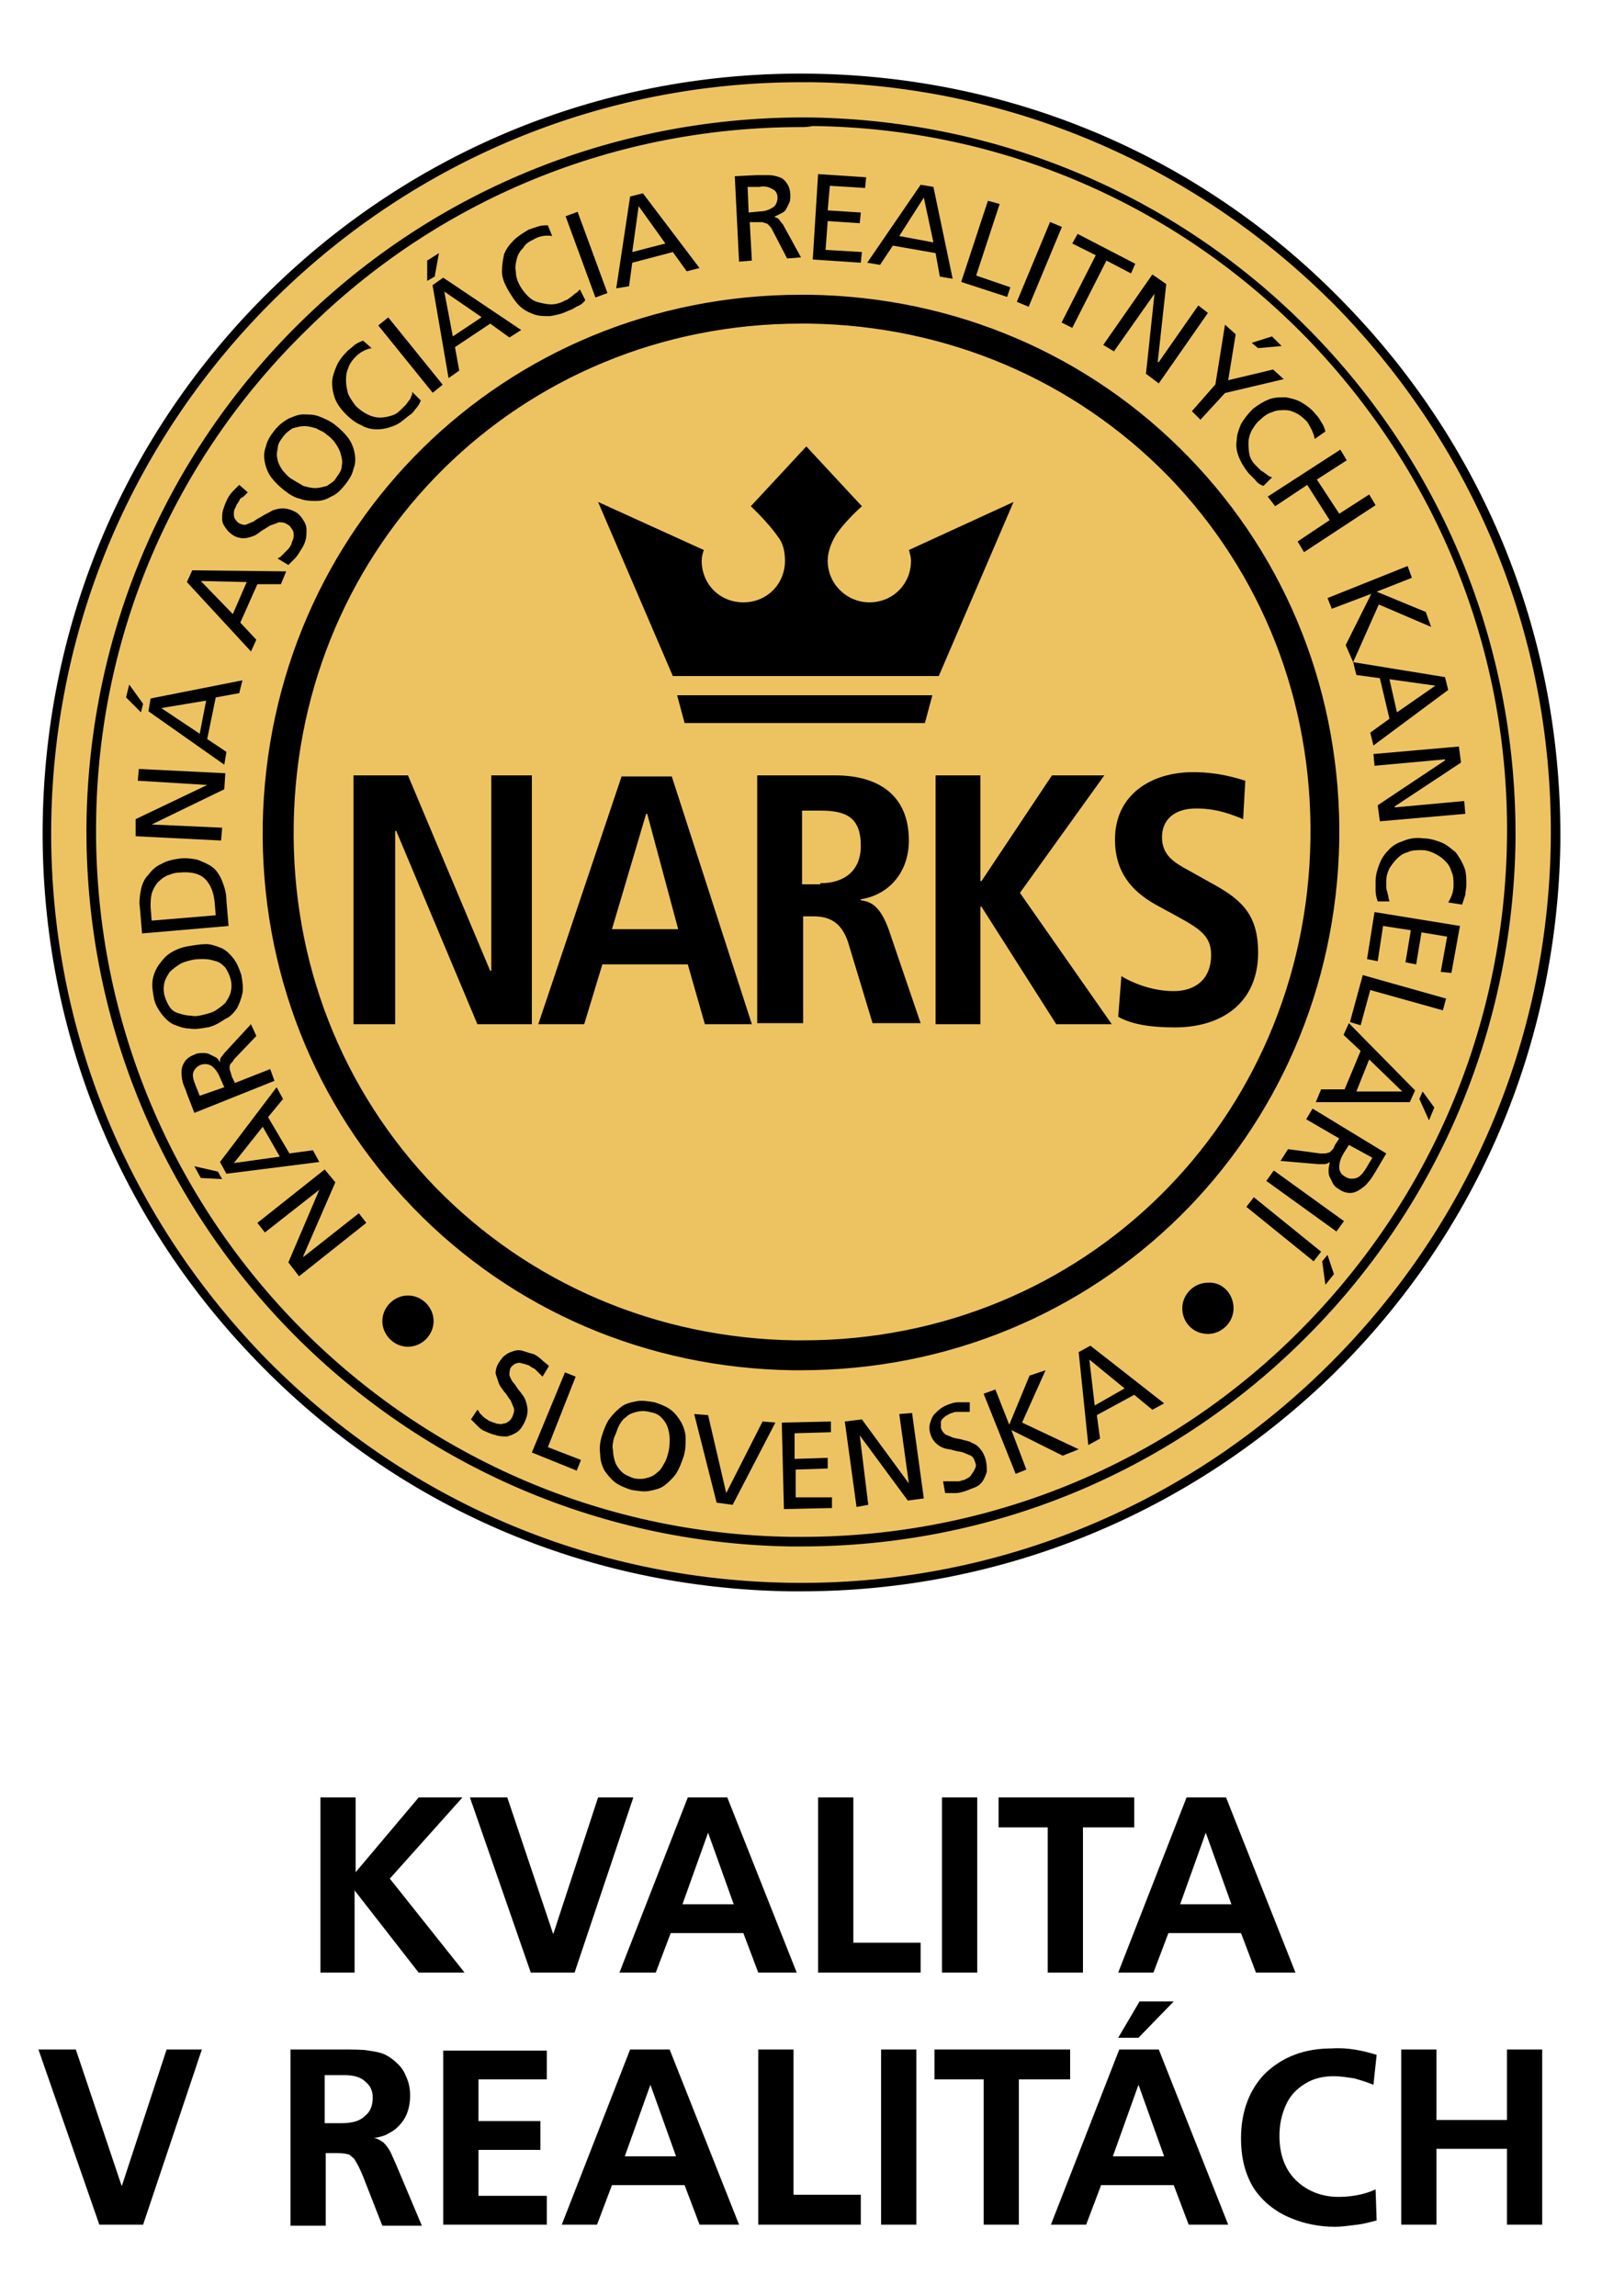 <?xml version="1.0" encoding="utf-8"?>
<!-- Generator: Adobe Illustrator 21.0.0, SVG Export Plug-In . SVG Version: 6.00 Build 0)  -->
<svg version="1.1" id="Layer_1" xmlns="http://www.w3.org/2000/svg" xmlns:xlink="http://www.w3.org/1999/xlink" x="0px" y="0px"
	 viewBox="0 0 150 215" style="enable-background:new 0 0 150 215;" xml:space="preserve">
<style type="text/css">
	.st0{clip-path:url(#SVGID_2_);fill:#EDC362;}
	.st1{clip-path:url(#SVGID_2_);}
</style>
<g>
	<g>
		<g>
			<path d="M30,184.7v-16.4h3.3v7l5.9-7h4.1l-6.8,7.6l7,8.8h-4.3l-6-7.7v7.7H30z"/>
			<path d="M59.3,168.3l-5.5,16.4h-4.1L44,168.3h3.5l4.3,12.8l4.2-12.8H59.3z"/>
			<path d="M58,184.7l6.4-16.4h3.7l6.5,16.4H71l-1.4-3.7h-6.8l-1.4,3.7H58z M63.9,178.3h4.8l-2.4-6.7L63.9,178.3z"/>
			<path d="M76.6,184.7v-16.4h3.3v13.6h6.3v2.8H76.6z"/>
			<path d="M88.2,184.7v-16.4h3.3v16.4H88.2z"/>
			<path d="M106.2,168.3v2.8h-4.8v13.6h-3.3v-13.6h-4.6v-2.8H106.2z"/>
			<path d="M104.7,184.7l6.4-16.4h3.7l6.5,16.4h-3.7l-1.4-3.7h-6.8l-1.4,3.7H104.7z M110.5,178.3h4.8l-2.4-6.7L110.5,178.3z"/>
		</g>
		<g>
			<path d="M18.9,191.9l-5.5,16.4H9.3l-5.7-16.4h3.5l4.3,12.8l4.2-12.8H18.9z"/>
			<path d="M27.1,191.9h4.7c1.3,0,2.2,0,2.7,0.1c0.7,0.1,1.2,0.2,1.6,0.4c0.4,0.2,0.8,0.5,1.2,0.9c0.4,0.4,0.6,0.8,0.8,1.3
				c0.2,0.5,0.3,1,0.3,1.6c0,0.6-0.1,1.2-0.3,1.7c-0.2,0.5-0.5,0.9-0.8,1.2c-0.3,0.3-0.6,0.5-1,0.7c-0.3,0.2-0.8,0.3-1.3,0.4
				c0.3,0,0.6,0.2,0.9,0.4c0.3,0.3,0.6,0.7,0.8,1.2l0.4,0.9l2.4,5.7h-3.7l-1.8-4.6c-0.2-0.5-0.4-0.9-0.5-1.1
				c-0.2-0.3-0.3-0.6-0.5-0.7c-0.2-0.2-0.3-0.3-0.5-0.3c-0.3-0.1-0.7-0.1-1.3-0.1c-0.2,0-0.4,0-0.7,0v6.8h-3.3V191.9z M30.4,194.4
				v4.4h1.5c1.1,0,1.8-0.2,2.3-0.7c0.5-0.4,0.7-1,0.7-1.7c0-0.6-0.2-1.1-0.7-1.5c-0.4-0.4-1.1-0.6-1.9-0.6H30.4z"/>
			<path d="M41.5,208.3V192h9.7v2.7h-6.4v3.9h5.8v2.7h-5.8v4.3h6.4v2.7H41.5z"/>
			<path d="M52.6,208.3l6.4-16.4h3.7l6.5,16.4h-3.7l-1.4-3.7h-6.8l-1.4,3.7H52.6z M58.5,201.9h4.8l-2.4-6.7L58.5,201.9z"/>
			<path d="M71,208.3v-16.4h3.3v13.6h6.3v2.8H71z"/>
			<path d="M82.5,208.3v-16.4h3.3v16.4H82.5z"/>
			<path d="M100.2,191.9v2.8h-4.8v13.6h-3.3v-13.6h-4.6v-2.8H100.2z"/>
			<path d="M98.4,208.3l6.4-16.4h3.7l6.5,16.4h-3.7l-1.4-3.7h-6.8l-1.4,3.7H98.4z M104.2,201.9h4.8l-2.4-6.7L104.2,201.9z
				 M109.9,187.4l-3.3,3.4h-1.9l2-3.4H109.9z"/>
			<path d="M128.9,192.4l-0.3,2.8c-0.5-0.2-1.1-0.4-1.8-0.6c-0.7-0.1-1.3-0.2-1.9-0.2c-1,0-1.9,0.2-2.7,0.7c-0.8,0.5-1.4,1.1-1.8,2
				c-0.4,0.9-0.6,1.8-0.6,2.9c0,1.7,0.5,3.1,1.5,4.1c1,1,2.4,1.6,4,1.6c1.2,0,2.4-0.2,3.5-0.7l0.1,2.9c-0.4,0.1-1,0.3-1.8,0.4
				c-0.8,0.1-1.5,0.2-2.1,0.2c-1.5,0-2.9-0.3-4.1-0.8c-1.5-0.6-2.7-1.6-3.5-2.8c-0.8-1.3-1.2-2.8-1.2-4.7c0-2.5,0.8-4.6,2.3-6.1
				c1.6-1.5,3.6-2.3,6.2-2.3C126.2,191.7,127.6,192,128.9,192.4z"/>
			<path d="M131.2,208.3v-16.4h3.3v6.6h6.6v-6.6h3.3v16.4h-3.3v-7.1h-6.6v7.1H131.2z"/>
		</g>
	</g>
	<g>
		<defs>
			<rect id="SVGID_1_" x="3.7" y="6.6" width="142.7" height="142.4"/>
		</defs>
		<clipPath id="SVGID_2_">
			<use xlink:href="#SVGID_1_"  style="overflow:visible;"/>
		</clipPath>
		<path class="st0" d="M73.8,148.4c39,0.6,71.1-30.6,71.7-69.6c0.6-39-30.6-71.1-69.6-71.7C36.9,6.6,4.8,37.7,4.2,76.7
			C3.7,115.7,34.8,147.8,73.8,148.4"/>
		<path class="st1" d="M75,128.3c-0.3,0-0.5,0-0.8,0c-13.6-0.2-26.2-5.6-35.5-15.2c-9.3-9.6-14.3-22.3-14.1-35.9
			C25.1,49.4,47.2,27.6,75,27.6c0.3,0,0.5,0,0.8,0c13.6,0.2,26.2,5.6,35.5,15.2s14.3,22.3,14.1,35.9
			C124.9,106.5,102.8,128.3,75,128.3 M75,30.3c-26.3,0-47.1,20.6-47.5,46.9c-0.2,12.9,4.5,24.9,13.3,34c8.8,9,20.7,14.1,33.6,14.3
			c0.3,0,0.5,0,0.8,0c26.3,0,47.1-20.6,47.5-46.9c0.2-12.9-4.5-24.9-13.3-34c-8.8-9-20.7-14.1-33.6-14.3
			C75.5,30.3,75.2,30.3,75,30.3"/>
		<path class="st1" d="M75,149c-0.4,0-0.7,0-1.1,0c-19-0.3-36.7-7.9-49.9-21.6C10.8,113.8,3.7,95.8,4,76.9
			c0.3-18.8,7.8-36.4,21.2-49.6C38.8,13.9,56.9,6.6,76.1,6.9c19,0.3,36.7,7.9,49.9,21.6C139.2,42.1,146.3,60,146.1,79
			c-0.3,18.8-7.8,36.4-21.2,49.6C111.5,141.7,93.8,149,75,149 M75,7.7c-18.5,0-36,7.2-49.2,20.2c-13.2,13-20.7,30.4-21,49
			c-0.3,18.8,6.8,36.5,19.8,50c13.1,13.5,30.6,21,49.3,21.3c18.9,0.3,36.8-6.9,50.3-20.2c13.2-13,20.7-30.4,21-49
			c0.3-18.8-6.8-36.5-19.8-50C112.3,15.6,94.8,8,76.1,7.7C75.7,7.7,75.3,7.7,75,7.7 M75,144.8L75,144.8c-0.3,0-0.7,0-1,0
			c-36.9-0.6-66.4-31-65.9-67.9c0.3-17.7,7.4-34.3,20-46.7C40.9,17.6,58,10.8,76,11c17.9,0.3,34.6,7.5,47,20.3
			c12.4,12.8,19.1,29.7,18.9,47.6c-0.3,17.7-7.4,34.3-20,46.7C109.3,138,92.7,144.8,75,144.8 M75,11.9c-17.4,0-33.9,6.7-46.3,19
			C16.2,43.1,9.2,59.5,9,76.9c-0.5,36.4,28.6,66.5,65.1,67c0.3,0,0.7,0,1,0h0c17.4,0,33.9-6.7,46.3-19
			c12.4-12.3,19.4-28.6,19.7-46.1c0.3-17.6-6.4-34.3-18.6-47c-12.3-12.7-28.8-19.8-46.4-20C75.7,11.9,75.3,11.9,75,11.9"/>
		<polygon class="st1" points="28,119.5 27,118.2 29.9,111.4 29.9,111.4 24.8,115.4 24.1,114.5 30.4,109.5 31.4,110.7 28.4,117.6 
			28.4,117.7 33.6,113.6 34.3,114.5 		"/>
		<path class="st1" d="M18.8,110.3l-0.6-1.1l2.2,0.5l0.4,0.7L18.8,110.3z M21.2,109.9l-0.6-1.1l5.3-7l0.6,1.1l-1.4,1.7l2,3.4
			l2.2-0.3l0.6,1.1L21.2,109.9z M21.9,108.9l4.3-0.6l-1.6-2.8L21.9,108.9z"/>
		<path class="st1" d="M18.2,104.2l-0.7-1.8c-0.1-0.4-0.3-0.7-0.4-1.1c-0.1-0.4-0.1-0.7-0.1-1c0-0.3,0.1-0.6,0.3-0.9
			c0.2-0.3,0.5-0.5,1-0.7c0.2-0.1,0.5-0.1,0.7-0.1c0.2,0,0.4,0,0.6,0.1c0.2,0.1,0.4,0.2,0.6,0.3c0.2,0.1,0.3,0.3,0.4,0.5l0,0
			c0-0.2,0-0.4,0.1-0.5c0.1-0.1,0.2-0.3,0.4-0.5l2.4-2.6L24,97l-2.1,2.2c-0.1,0.2-0.2,0.3-0.3,0.4c-0.1,0.1-0.1,0.2-0.1,0.4
			c0,0.1,0,0.2,0.1,0.4c0,0.1,0.1,0.3,0.1,0.4l0.3,0.6l3.3-1.3l0.4,1.1L18.2,104.2z M21,101.8l-0.4-0.9c-0.2-0.5-0.5-0.9-0.8-1.1
			c-0.3-0.2-0.7-0.2-1-0.1c-0.3,0.1-0.6,0.4-0.7,0.7c-0.1,0.3,0,0.7,0.2,1.2l0.4,1L21,101.8z"/>
		<path class="st1" d="M19.4,96.2c-0.6,0.1-1.1,0.2-1.7,0.1c-0.5,0-1-0.2-1.5-0.4c-0.4-0.2-0.8-0.6-1.1-1c-0.3-0.4-0.6-0.9-0.7-1.5
			c-0.1-0.6-0.2-1.1-0.1-1.7c0.1-0.5,0.3-1,0.6-1.4c0.3-0.4,0.6-0.8,1.1-1.1c0.5-0.3,1-0.5,1.6-0.6c0.6-0.1,1.2-0.2,1.7-0.2
			c0.5,0,1,0.2,1.5,0.4c0.4,0.2,0.8,0.6,1.1,1c0.3,0.4,0.5,0.9,0.7,1.5c0.1,0.6,0.2,1.2,0.1,1.7c-0.1,0.5-0.3,1-0.5,1.4
			c-0.3,0.4-0.6,0.8-1.1,1C20.5,95.8,20,96.1,19.4,96.2 M19.1,95c0.4-0.1,0.8-0.2,1.1-0.4c0.3-0.2,0.6-0.4,0.9-0.7
			c0.2-0.3,0.4-0.6,0.5-1c0.1-0.4,0.1-0.8,0-1.2c-0.1-0.4-0.3-0.8-0.5-1.1c-0.3-0.3-0.5-0.5-0.9-0.6c-0.3-0.1-0.7-0.2-1.1-0.2
			c-0.4,0-0.8,0-1.2,0.1c-0.4,0.1-0.8,0.2-1.1,0.4c-0.3,0.2-0.6,0.4-0.9,0.7c-0.2,0.3-0.4,0.6-0.5,1c-0.1,0.4-0.1,0.8,0,1.2
			c0.1,0.4,0.3,0.8,0.5,1.1c0.2,0.3,0.5,0.5,0.9,0.6c0.3,0.1,0.7,0.2,1.1,0.2C18.3,95.2,18.7,95.1,19.1,95"/>
		<path class="st1" d="M13.3,87.4l-0.2-2.4c-0.1-0.6,0-1.2,0.1-1.7c0.1-0.5,0.3-1,0.7-1.4c0.3-0.4,0.7-0.8,1.2-1
			c0.5-0.3,1-0.4,1.6-0.5c0.7-0.1,1.3,0,1.8,0.1c0.5,0.2,1,0.4,1.4,0.7c0.4,0.3,0.7,0.8,0.9,1.3c0.2,0.5,0.4,1.1,0.4,1.8l0.2,2.4
			L13.3,87.4z M20.2,85.7l-0.1-1.2c-0.1-1-0.4-1.7-0.9-2.2c-0.5-0.5-1.3-0.7-2.4-0.6c-0.5,0-0.9,0.2-1.2,0.3
			c-0.4,0.2-0.6,0.4-0.9,0.7c-0.2,0.3-0.4,0.6-0.5,1c-0.1,0.4-0.1,0.8-0.1,1.2l0.1,1.3L20.2,85.7z"/>
		<polygon class="st1" points="12.7,78.3 12.7,76.7 19.4,73.5 19.4,73.5 12.9,73.1 13,72 21.1,72.4 21,73.9 14.2,77.2 14.2,77.2 
			20.8,77.5 20.7,78.7 		"/>
		<path class="st1" d="M11.8,65.3l0.3-1.2l1.3,1.8l-0.2,0.8L11.8,65.3z M13.9,66.6l0.2-1.2l8.6-1.7l-0.3,1.2l-2.2,0.4l-0.8,3.9
			l1.8,1.2l-0.2,1.2L13.9,66.6z M15.1,66.3l3.6,2.4l0.6-3.1L15.1,66.3z"/>
		<path class="st1" d="M17.5,54.5l0.5-1.1l8.8,0.1l-0.5,1.2l-2.2,0l-1.6,3.6l1.5,1.6l-0.5,1.1L17.5,54.5z M18.8,54.4l3,3.1l1.3-3
			L18.8,54.4z"/>
		<path class="st1" d="M23.2,46.1c-0.1,0.1-0.2,0.2-0.3,0.3c-0.1,0.1-0.2,0.2-0.3,0.2c-0.1,0.1-0.2,0.2-0.2,0.3
			c-0.1,0.1-0.1,0.2-0.2,0.3c-0.1,0.1-0.1,0.3-0.2,0.4c-0.1,0.2-0.1,0.3-0.1,0.5c0,0.2,0,0.3,0.1,0.5c0.1,0.1,0.2,0.3,0.4,0.4
			c0.2,0.1,0.5,0.2,0.7,0.1c0.2-0.1,0.5-0.2,0.7-0.3c0.2-0.2,0.5-0.3,0.8-0.5c0.3-0.2,0.6-0.3,0.9-0.5c0.3-0.1,0.6-0.2,1-0.2
			c0.3,0,0.7,0.1,1.1,0.3c0.4,0.2,0.6,0.5,0.8,0.8c0.2,0.3,0.3,0.6,0.3,0.9c0,0.3,0,0.7-0.1,1c-0.1,0.4-0.3,0.7-0.5,1
			c-0.1,0.2-0.3,0.5-0.5,0.7s-0.4,0.4-0.6,0.6L26,52.3c0.1-0.1,0.2-0.1,0.3-0.2c0.1-0.1,0.2-0.2,0.3-0.3c0.1-0.1,0.2-0.2,0.3-0.3
			c0.1-0.1,0.2-0.2,0.3-0.4c0.1-0.1,0.1-0.3,0.2-0.5c0.1-0.2,0.1-0.4,0.1-0.6c0-0.2-0.1-0.4-0.2-0.5c-0.1-0.2-0.2-0.3-0.4-0.4
			c-0.3-0.2-0.5-0.2-0.8-0.2c-0.2,0.1-0.5,0.2-0.8,0.3c-0.3,0.2-0.5,0.3-0.8,0.5c-0.3,0.2-0.5,0.4-0.8,0.5c-0.3,0.1-0.6,0.2-0.9,0.2
			c-0.3,0-0.7-0.1-1-0.3c-0.3-0.2-0.5-0.4-0.7-0.7c-0.2-0.3-0.3-0.5-0.3-0.8c0-0.3,0-0.6,0.1-0.9c0.1-0.3,0.2-0.6,0.4-1
			c0.1-0.2,0.3-0.5,0.5-0.7c0.2-0.2,0.4-0.4,0.6-0.6L23.2,46.1z"/>
		<path class="st1" d="M26.6,45.9c-0.5-0.4-0.9-0.8-1.2-1.2c-0.3-0.4-0.5-0.9-0.6-1.4c-0.1-0.5-0.1-1,0.1-1.5c0.1-0.5,0.4-1,0.8-1.5
			c0.4-0.5,0.8-0.8,1.3-1.1c0.5-0.2,0.9-0.4,1.4-0.4c0.5,0,1,0,1.5,0.2c0.5,0.2,1,0.4,1.5,0.8c0.5,0.4,0.9,0.8,1.2,1.2
			c0.3,0.4,0.5,0.9,0.6,1.4c0.1,0.5,0.1,1-0.1,1.5c-0.1,0.5-0.4,1-0.8,1.5c-0.4,0.5-0.8,0.9-1.3,1.1c-0.5,0.3-0.9,0.4-1.4,0.4
			c-0.5,0-1,0-1.5-0.2C27.6,46.6,27.1,46.3,26.6,45.9 M27.4,44.9c0.3,0.2,0.7,0.4,1,0.6c0.4,0.1,0.7,0.2,1.1,0.2
			c0.4,0,0.7-0.1,1.1-0.2c0.3-0.2,0.7-0.4,0.9-0.8c0.3-0.4,0.5-0.7,0.5-1.1c0.1-0.4,0-0.7-0.1-1.1c-0.1-0.4-0.3-0.7-0.5-1
			c-0.2-0.3-0.5-0.6-0.8-0.8c-0.3-0.3-0.7-0.4-1-0.6c-0.4-0.1-0.7-0.2-1.1-0.2c-0.4,0-0.7,0.1-1.1,0.2c-0.3,0.2-0.6,0.4-0.9,0.8
			C26.2,41.3,26,41.6,26,42c-0.1,0.4-0.1,0.7,0,1.1c0.1,0.4,0.3,0.7,0.5,1C26.8,44.4,27,44.7,27.4,44.9"/>
		<path class="st1" d="M34.8,32.6c-0.6,0.1-1.1,0.4-1.5,0.8c-0.3,0.3-0.6,0.7-0.7,1.1c-0.2,0.4-0.2,0.8-0.2,1.2
			c0,0.4,0.1,0.8,0.2,1.2c0.2,0.4,0.4,0.7,0.7,1.1c0.3,0.3,0.7,0.6,1.1,0.8c0.4,0.2,0.8,0.3,1.2,0.3c0.4,0,0.8-0.1,1.1-0.2
			c0.4-0.1,0.7-0.4,1-0.7c0.1-0.1,0.2-0.2,0.3-0.3c0.1-0.1,0.2-0.3,0.3-0.4c0.1-0.1,0.2-0.3,0.2-0.4c0.1-0.1,0.1-0.3,0.1-0.4
			l0.8,0.8c-0.1,0.3-0.3,0.6-0.5,0.8c-0.2,0.3-0.4,0.5-0.6,0.6c-0.5,0.4-0.9,0.8-1.5,1c-0.5,0.2-1,0.3-1.5,0.3c-0.5,0-1-0.1-1.5-0.4
			c-0.5-0.2-1-0.6-1.4-1c-0.4-0.4-0.8-0.9-1-1.4c-0.2-0.5-0.3-1-0.3-1.6c0-0.5,0.2-1,0.4-1.5c0.2-0.5,0.6-1,1-1.4
			c0.2-0.2,0.5-0.4,0.7-0.6c0.3-0.2,0.5-0.3,0.8-0.4L34.8,32.6z"/>
		
			<rect x="37.8" y="29.2" transform="matrix(0.778 -0.629 0.629 0.778 -12.355 31.532)" class="st1" width="1.2" height="8.1"/>
		<path class="st1" d="M40,24.4l1.1-0.7l-0.4,2.2L40,26.3L40,24.4z M40.5,26.7l1-0.7l7.3,4.9l-1.1,0.7l-1.8-1.3l-3.3,2.2l0.4,2.2
			l-1,0.7L40.5,26.7z M41.6,27.3l0.8,4.2l2.7-1.8L41.6,27.3z"/>
		<path class="st1" d="M51.7,22.1c-0.6-0.1-1.2,0-1.7,0.3c-0.4,0.2-0.8,0.4-1,0.8c-0.3,0.3-0.5,0.6-0.6,1c-0.1,0.4-0.2,0.8-0.1,1.2
			c0,0.4,0.1,0.8,0.3,1.2c0.2,0.4,0.5,0.8,0.8,1.1c0.3,0.3,0.6,0.5,1,0.6c0.4,0.1,0.8,0.2,1.2,0.2c0.4,0,0.8-0.1,1.2-0.3
			c0.1-0.1,0.3-0.1,0.4-0.2c0.1-0.1,0.3-0.2,0.4-0.3c0.1-0.1,0.2-0.2,0.4-0.3c0.1-0.1,0.2-0.2,0.3-0.3l0.5,1
			c-0.2,0.3-0.5,0.5-0.8,0.6c-0.3,0.2-0.5,0.3-0.8,0.4c-0.6,0.3-1.1,0.4-1.7,0.5c-0.6,0-1.1,0-1.6-0.2c-0.5-0.2-0.9-0.4-1.3-0.8
			c-0.4-0.4-0.7-0.9-1-1.4C47.2,26.5,47,26,47,25.4c0-0.6,0.1-1.1,0.2-1.6c0.2-0.5,0.5-0.9,0.9-1.3s0.9-0.7,1.4-1
			c0.3-0.1,0.6-0.2,0.9-0.3c0.3-0.1,0.6-0.1,0.9-0.1L51.7,22.1z"/>
		<rect x="54.3" y="19.8" transform="matrix(0.939 -0.345 0.345 0.939 -4.862 20.388)" class="st1" width="1.2" height="8.1"/>
		<path class="st1" d="M59,18.4l1.2-0.3l5.3,7l-1.2,0.3L63,23.6l-3.8,1l-0.3,2.2L57.7,27L59,18.4z M59.8,19.3l-0.6,4.3l3.1-0.8
			L59.8,19.3z"/>
		<path class="st1" d="M68.8,16.5l2-0.1c0.4,0,0.8,0,1.2,0c0.4,0,0.7,0.1,1,0.2c0.3,0.1,0.5,0.3,0.7,0.6c0.2,0.3,0.3,0.7,0.3,1.1
			c0,0.2,0,0.5-0.1,0.7c-0.1,0.2-0.2,0.4-0.3,0.6c-0.1,0.2-0.3,0.3-0.5,0.4c-0.2,0.1-0.4,0.2-0.6,0.3l0,0c0.2,0.1,0.3,0.1,0.4,0.2
			c0.1,0.1,0.2,0.3,0.4,0.5l1.7,3.1l-1.3,0.1l-1.4-2.7c-0.1-0.2-0.2-0.3-0.3-0.4c-0.1-0.1-0.2-0.2-0.3-0.2c-0.1,0-0.2-0.1-0.4-0.1
			c-0.1,0-0.3,0-0.4,0l-0.7,0l0.2,3.6l-1.2,0.1L68.8,16.5z M70.1,19.9l1-0.1c0.6,0,1-0.2,1.3-0.4c0.3-0.2,0.4-0.6,0.4-0.9
			c0-0.4-0.2-0.7-0.5-0.8c-0.3-0.2-0.7-0.3-1.2-0.2L70,17.5L70.1,19.9z"/>
		<polygon class="st1" points="76.6,16.3 81.1,16.6 81,17.6 77.7,17.4 77.5,19.7 80.6,19.9 80.5,20.9 77.5,20.7 77.3,23.4 
			80.7,23.6 80.6,24.6 76.1,24.3 		"/>
		<path class="st1" d="M86.2,17.3l1.2,0.2l1.8,8.6l-1.2-0.2l-0.4-2.2L83.6,23l-1.2,1.8l-1.2-0.2L86.2,17.3z M86.5,18.5l-2.3,3.6
			l3.2,0.6L86.5,18.5z"/>
		<polygon class="st1" points="92.5,18.8 93.6,19.1 91.4,25.8 94.6,26.9 94.3,27.8 90,26.4 		"/>
		
			<rect x="93.3" y="24.2" transform="matrix(0.384 -0.923 0.923 0.384 37.046 105.084)" class="st1" width="8.1" height="1.2"/>
		<polygon class="st1" points="102.6,23.9 100.4,22.8 100.9,21.9 106.3,24.7 105.9,25.6 103.6,24.4 100.4,30.7 99.4,30.2 		"/>
		<polygon class="st1" points="107.9,25.7 109.2,26.6 108.4,33.9 108.5,33.9 112.2,28.6 113.1,29.3 108.5,35.9 107.3,35 108.1,27.5 
			108.1,27.5 104.3,32.9 103.3,32.3 		"/>
		<path class="st1" d="M113.8,36l0.9-5.6l1,0.9l-0.7,4.3l4.2-1l1,0.9l-5.5,1.3l-2.3,2.5l-0.8-0.8L113.8,36z M119.1,31.5l0.9,0.9
			l-2.2,0.2l-0.6-0.5L119.1,31.5z"/>
		<path class="st1" d="M123.1,41.1c-0.1-0.6-0.4-1.1-0.7-1.6c-0.3-0.3-0.6-0.6-1-0.8c-0.4-0.2-0.7-0.3-1.1-0.3c-0.4,0-0.8,0-1.2,0.2
			c-0.4,0.1-0.8,0.4-1.1,0.7c-0.4,0.3-0.6,0.7-0.8,1c-0.2,0.4-0.3,0.8-0.3,1.1c0,0.4,0,0.8,0.1,1.2c0.1,0.4,0.3,0.7,0.6,1
			c0.1,0.1,0.2,0.2,0.3,0.3c0.1,0.1,0.2,0.2,0.4,0.3c0.1,0.1,0.3,0.2,0.4,0.3c0.1,0.1,0.2,0.1,0.4,0.2l-0.8,0.8
			c-0.3-0.1-0.6-0.3-0.8-0.6c-0.2-0.2-0.4-0.4-0.6-0.6c-0.4-0.5-0.7-1-0.9-1.5c-0.2-0.5-0.3-1-0.2-1.6c0-0.5,0.2-1,0.4-1.5
			c0.3-0.5,0.6-0.9,1.1-1.4c0.5-0.4,1-0.7,1.5-0.9c0.5-0.2,1-0.2,1.6-0.2c0.5,0.1,1,0.2,1.5,0.5c0.5,0.3,0.9,0.6,1.3,1.1
			c0.2,0.2,0.4,0.5,0.5,0.7c0.2,0.3,0.3,0.5,0.4,0.9L123.1,41.1z"/>
		<polygon class="st1" points="125.5,42.1 126.1,43.1 123.3,44.9 125.4,48.1 128.2,46.3 128.8,47.3 122.1,51.7 121.5,50.7 
			124.5,48.7 122.4,45.4 119.4,47.4 118.7,46.5 		"/>
		<polygon class="st1" points="131.8,53 132.2,54.1 128.9,55.4 133.5,57.3 134,58.7 129.1,56.6 126.7,62 126,60.4 128.4,55.6 
			124.7,57 124.3,56 		"/>
		<path class="st1" d="M135.3,63.4l0.3,1.2l-7,5.2l-0.3-1.2l1.8-1.3l-0.9-3.8l-2.2-0.3l-0.3-1.2L135.3,63.4z M134.4,64.2l-4.3-0.6
			l0.7,3.1L134.4,64.2z"/>
		<polygon class="st1" points="136.6,69.9 136.8,71.4 130.6,75.5 130.6,75.6 137.1,75 137.2,76.2 129.2,76.9 129,75.4 135.3,71.2 
			135.3,71.1 128.7,71.7 128.6,70.6 		"/>
		<path class="st1" d="M135.6,84.5c0.3-0.5,0.5-1,0.5-1.6c0-0.5,0-0.9-0.2-1.3c-0.1-0.4-0.3-0.7-0.6-1c-0.3-0.3-0.6-0.5-1-0.7
			c-0.4-0.2-0.8-0.3-1.2-0.3c-0.5,0-0.9,0-1.3,0.2c-0.4,0.1-0.7,0.3-1,0.6c-0.3,0.3-0.5,0.6-0.7,0.9c-0.2,0.4-0.3,0.8-0.3,1.2
			c0,0.1,0,0.3,0,0.5c0,0.2,0,0.3,0.1,0.5c0,0.2,0.1,0.3,0.1,0.5c0,0.1,0.1,0.3,0.1,0.4l-1.1,0c-0.1-0.3-0.2-0.6-0.2-1
			c0-0.3,0-0.6,0-0.9c0-0.6,0.2-1.2,0.4-1.7c0.2-0.5,0.5-0.9,0.9-1.3c0.4-0.4,0.8-0.6,1.4-0.8c0.5-0.2,1.1-0.3,1.8-0.2
			c0.6,0,1.2,0.2,1.7,0.4c0.5,0.2,0.9,0.6,1.3,0.9c0.3,0.4,0.6,0.9,0.8,1.4c0.2,0.5,0.2,1.1,0.2,1.7c0,0.3-0.1,0.6-0.1,0.9
			c-0.1,0.3-0.2,0.6-0.3,0.9L135.6,84.5z"/>
		<polygon class="st1" points="136.7,86.7 135.9,91.1 134.9,91 135.5,87.7 133.1,87.3 132.6,90.3 131.6,90.1 132.1,87.1 129.5,86.7 
			129,90 128,89.8 128.7,85.4 		"/>
		<polygon class="st1" points="135.4,93.5 135.1,94.6 128.3,92.7 127.4,96 126.4,95.7 127.6,91.3 		"/>
		<path class="st1" d="M132.5,102.1l-0.5,1.1l-8.8,0l0.5-1.2l2.2,0l1.5-3.6l-1.6-1.5l0.5-1.1L132.5,102.1z M131.3,102.2l-3.1-3
			l-1.2,3L131.3,102.2z M134.3,103.7l-0.5,1.2l-0.9-2l0.3-0.7L134.3,103.7z"/>
		<path class="st1" d="M129.8,108l-1,1.7c-0.2,0.3-0.4,0.7-0.7,1c-0.2,0.3-0.5,0.5-0.8,0.7c-0.3,0.2-0.6,0.3-0.9,0.3
			c-0.3,0-0.7-0.1-1.1-0.4c-0.2-0.1-0.4-0.3-0.5-0.5c-0.1-0.2-0.2-0.4-0.3-0.6c-0.1-0.2-0.1-0.4-0.1-0.7c0-0.2,0.1-0.5,0.1-0.7l0,0
			c-0.1,0.1-0.3,0.2-0.5,0.2c-0.2,0-0.4,0-0.6,0l-3.5-0.3l0.7-1.1l3,0.4c0.2,0,0.4,0,0.5,0c0.1,0,0.3-0.1,0.4-0.1
			c0.1-0.1,0.2-0.2,0.3-0.3c0.1-0.1,0.1-0.2,0.2-0.4l0.4-0.6l-3.1-1.8l0.6-1L129.8,108z M126.3,107.2l-0.5,0.8
			c-0.3,0.5-0.4,0.9-0.4,1.3c0,0.4,0.2,0.7,0.6,0.9c0.3,0.2,0.6,0.2,1,0.1c0.3-0.1,0.6-0.4,0.9-0.9l0.6-1L126.3,107.2z"/>
		
			<rect x="121.6" y="108.5" transform="matrix(0.585 -0.811 0.811 0.585 -40.562 145.716)" class="st1" width="1.2" height="8.1"/>
		<path class="st1" d="M123.7,117.2l-0.7,0.9l-6.3-5.1l0.7-0.9L123.7,117.2z M124.9,119.3l-0.8,1l-0.3-2.2l0.5-0.6L124.9,119.3z"/>
		<path class="st1" d="M50.8,128.9c-0.1-0.1-0.2-0.2-0.3-0.3c-0.1-0.1-0.2-0.2-0.3-0.3c-0.1-0.1-0.2-0.2-0.3-0.2
			c-0.1-0.1-0.2-0.1-0.3-0.2c-0.1-0.1-0.3-0.1-0.5-0.2c-0.2,0-0.3-0.1-0.5-0.1s-0.3,0.1-0.4,0.1c-0.1,0.1-0.3,0.2-0.4,0.4
			c-0.1,0.2-0.1,0.5-0.1,0.7c0.1,0.2,0.2,0.5,0.4,0.7c0.2,0.2,0.3,0.5,0.6,0.8c0.2,0.3,0.4,0.5,0.5,0.8c0.1,0.3,0.2,0.6,0.2,1
			c0,0.3-0.1,0.7-0.3,1.1c-0.2,0.4-0.4,0.7-0.7,0.9c-0.3,0.2-0.6,0.3-0.9,0.4c-0.3,0-0.7,0-1-0.1c-0.4-0.1-0.7-0.2-1.1-0.4
			c-0.3-0.1-0.5-0.3-0.7-0.5c-0.2-0.2-0.4-0.4-0.6-0.6l0.6-0.9c0.1,0.1,0.2,0.2,0.2,0.3c0.1,0.1,0.2,0.2,0.3,0.3
			c0.1,0.1,0.2,0.2,0.4,0.3c0.1,0.1,0.3,0.2,0.4,0.2c0.1,0.1,0.3,0.1,0.5,0.2c0.2,0,0.4,0.1,0.6,0c0.2,0,0.4-0.1,0.5-0.2
			c0.2-0.1,0.3-0.3,0.4-0.5c0.1-0.3,0.2-0.5,0.1-0.8c-0.1-0.2-0.2-0.5-0.3-0.7c-0.2-0.2-0.3-0.5-0.6-0.8c-0.2-0.3-0.4-0.5-0.5-0.8
			c-0.1-0.3-0.2-0.6-0.3-0.9c0-0.3,0.1-0.7,0.3-1c0.2-0.3,0.4-0.6,0.6-0.7c0.2-0.2,0.5-0.3,0.8-0.4c0.3-0.1,0.6-0.1,0.9,0
			c0.3,0.1,0.6,0.2,1,0.3c0.2,0.1,0.5,0.3,0.7,0.5c0.2,0.2,0.5,0.4,0.7,0.6L50.8,128.9z"/>
		<polygon class="st1" points="52.9,128.5 53.9,128.9 51.3,135.5 54.4,136.7 54,137.7 49.8,136 		"/>
		<path class="st1" d="M56.4,134.3c0.2-0.6,0.4-1.1,0.7-1.5c0.3-0.4,0.7-0.8,1.1-1.1c0.4-0.3,0.9-0.4,1.4-0.5c0.5-0.1,1.1,0,1.7,0.1
			c0.6,0.2,1.1,0.4,1.5,0.7c0.4,0.3,0.7,0.7,1,1.2c0.2,0.4,0.4,0.9,0.4,1.5c0,0.5,0,1.1-0.2,1.7c-0.2,0.6-0.4,1.1-0.7,1.6
			c-0.3,0.4-0.7,0.8-1.1,1.1c-0.4,0.3-0.9,0.4-1.4,0.5c-0.5,0.1-1.1,0-1.7-0.1c-0.6-0.2-1.1-0.4-1.5-0.7c-0.4-0.3-0.7-0.7-1-1.1
			c-0.2-0.4-0.4-0.9-0.4-1.5C56.1,135.5,56.2,134.9,56.4,134.3 M57.5,134.6c-0.1,0.4-0.2,0.8-0.1,1.2c0,0.4,0.1,0.8,0.2,1.1
			c0.1,0.3,0.3,0.6,0.6,0.9c0.3,0.3,0.6,0.4,1.1,0.6c0.4,0.1,0.9,0.1,1.2,0c0.4-0.1,0.7-0.2,1-0.5c0.3-0.2,0.5-0.5,0.7-0.9
			c0.2-0.3,0.3-0.7,0.4-1.1c0.1-0.4,0.1-0.8,0.1-1.2c0-0.4-0.1-0.8-0.2-1.1c-0.1-0.3-0.3-0.6-0.6-0.9c-0.3-0.3-0.6-0.4-1.1-0.5
			c-0.4-0.1-0.8-0.1-1.2,0c-0.4,0.1-0.7,0.2-1,0.5c-0.3,0.2-0.5,0.5-0.7,0.9C57.8,133.8,57.7,134.2,57.5,134.6"/>
		<polygon class="st1" points="68.6,140.9 67.1,140.7 65,132.4 66.3,132.5 68,139.8 68,139.8 71.4,133.1 72.6,133.2 		"/>
		<polygon class="st1" points="73.2,133.2 77.8,133.1 77.8,134.1 74.4,134.2 74.4,136.6 77.5,136.5 77.5,137.5 74.5,137.6 
			74.5,140.2 77.9,140.2 77.9,141.2 73.4,141.3 		"/>
		<polygon class="st1" points="79.1,133.1 80.7,132.9 85.1,138.9 85.1,138.9 84.2,132.4 85.4,132.3 86.5,140.3 85,140.5 80.5,134.4 
			80.5,134.4 81.3,140.9 80.2,141.1 		"/>
		<path class="st1" d="M90.8,132.2c-0.2,0-0.3,0-0.4,0c-0.1,0-0.2,0-0.4,0c-0.1,0-0.2,0-0.4,0c-0.1,0-0.3,0-0.4,0.1
			c-0.2,0-0.3,0.1-0.5,0.2c-0.2,0.1-0.3,0.2-0.4,0.3c-0.1,0.1-0.2,0.2-0.2,0.4c0,0.2,0,0.3,0,0.5c0.1,0.3,0.2,0.4,0.4,0.6
			c0.2,0.1,0.5,0.2,0.7,0.3c0.3,0.1,0.6,0.1,0.9,0.2c0.3,0.1,0.6,0.1,0.9,0.3c0.3,0.1,0.6,0.3,0.8,0.6c0.2,0.2,0.4,0.6,0.5,1
			c0.1,0.4,0.1,0.8,0.1,1.1c-0.1,0.3-0.2,0.6-0.4,0.9c-0.2,0.3-0.5,0.5-0.8,0.6s-0.7,0.3-1.1,0.4c-0.3,0.1-0.6,0.1-0.8,0.1
			c-0.3,0-0.6,0-0.8,0l-0.2-1.1c0.1,0,0.2,0,0.4,0c0.1,0,0.3,0,0.4,0c0.2,0,0.3,0,0.5,0c0.2,0,0.3,0,0.5-0.1c0.2,0,0.3-0.1,0.5-0.2
			c0.2-0.1,0.3-0.2,0.4-0.4c0.1-0.1,0.2-0.3,0.3-0.5c0.1-0.2,0.1-0.4,0-0.6c-0.1-0.3-0.2-0.5-0.4-0.6c-0.2-0.1-0.5-0.2-0.7-0.3
			c-0.3-0.1-0.6-0.1-0.9-0.2c-0.3-0.1-0.6-0.1-0.9-0.2c-0.3-0.1-0.6-0.3-0.8-0.5c-0.2-0.2-0.4-0.5-0.5-0.9c-0.1-0.3-0.1-0.7,0-1
			c0.1-0.3,0.2-0.6,0.4-0.8c0.2-0.2,0.4-0.4,0.7-0.6c0.3-0.2,0.6-0.3,0.9-0.4c0.3-0.1,0.5-0.1,0.8-0.1c0.3,0,0.6,0,0.9,0L90.8,132.2
			z"/>
		<polygon class="st1" points="92.1,130.5 93.2,130.1 94.5,133.4 96.4,128.8 97.9,128.3 95.7,133.2 101,135.7 99.5,136.3 
			94.7,133.9 96.1,137.6 95.1,138 		"/>
		<path class="st1" d="M101,126.6l1.1-0.6l6.9,5.4l-1.1,0.6l-1.7-1.4l-3.5,1.9l0.3,2.2l-1.1,0.6L101,126.6z M102,127.3l0.5,4.3
			l2.8-1.6L102,127.3z"/>
		<path class="st1" d="M40.6,123.7c0,1.3-1.1,2.4-2.4,2.4c-1.3,0-2.4-1.1-2.4-2.4c0-1.3,1.1-2.4,2.4-2.4
			C39.5,121.3,40.6,122.4,40.6,123.7"/>
		<path class="st1" d="M115.5,122.5c0,1.3-1.1,2.4-2.4,2.4c-1.4,0-2.4-1.1-2.4-2.4c0-1.3,1.1-2.4,2.4-2.4
			C114.4,120,115.5,121.1,115.5,122.5"/>
		<polygon class="st1" points="33.1,72.6 38.2,72.6 45.9,90.9 46,90.9 46,72.6 49.8,72.6 49.8,95.9 44.7,95.9 37.1,77.8 37,77.8 
			37,95.9 33.1,95.9 		"/>
		<path class="st1" d="M64.4,90.3h-8l-1.7,5.6h-4.3l7.8-23.2h4.7l7.5,23.2H66L64.4,90.3z M63.5,87l-2.9-10.8h-0.1L57.3,87H63.5z"/>
		<path class="st1" d="M70.9,72.6h7.3c4.1,0,6.9,1.9,6.9,6.1c0,3-1.9,5.1-4.5,5.5v0.1c0.9,0.1,1.8,0.5,2.6,2.7l3,8.8h-4.5l-2.3-7.6
			c-0.6-1.8-1.7-2.4-3.2-2.4h-1v10h-4.3V72.6z M76.8,82.7c2.3,0,3.8-1.2,3.8-3.5c0-2.7-1.4-3.3-3.8-3.3h-1.7v6.9H76.8z"/>
		<polygon class="st1" points="87.6,72.6 91.8,72.6 91.8,82.5 91.9,82.5 98.5,72.6 103.4,72.6 95.5,83.6 104.1,95.9 98.9,95.9 
			91.9,84.9 91.8,84.9 91.8,95.9 87.6,95.9 		"/>
		<path class="st1" d="M105,91.4c0.8,0.5,2.7,1.4,4.9,1.4c1.9,0,3.5-1,3.5-3.4c0-1.7-1-2.4-3-3.5l-2.2-1.2c-2.3-1.3-3.8-3.1-3.8-6.1
			c0-4.2,3.4-6.3,7.3-6.3c2.5,0,4.2,0.6,4.9,0.8l-0.2,3.6c-1-0.4-2.4-1-4.4-1c-2.1,0-3.2,1.1-3.2,2.7c0,1.7,1.2,2.4,2.5,3.1l2.5,1.4
			c2.7,1.5,4,3,4,6.3c0,4.7-3.4,7-7.8,7c-2.3,0-4.1-0.3-5.3-1L105,91.4z"/>
		<path class="st1" d="M87.9,63.3l7-16.3l-9.8,4.5c0.1,0.3,0.2,0.7,0.2,1c0,2.2-1.7,3.9-3.9,3.9c-2.1,0-3.9-1.7-3.9-3.9
			c0-0.8,0.3-1.6,0.7-2.3c0.8-1.3,2.5-2.8,2.5-2.8l-5.2-5.6l0,0l0,0l-5.2,5.6c0,0,1.6,1.5,2.5,2.8c0.5,0.6,0.7,1.4,0.7,2.3
			c0,2.2-1.7,3.9-3.9,3.9c-2.2,0-3.9-1.7-3.9-3.9c0-0.4,0.1-0.7,0.2-1L56,47l7,16.3H87.9z"/>
		<polygon class="st1" points="86.6,67.7 64.1,67.7 63.4,65.1 87.3,65.1 		"/>
	</g>
</g>
</svg>
